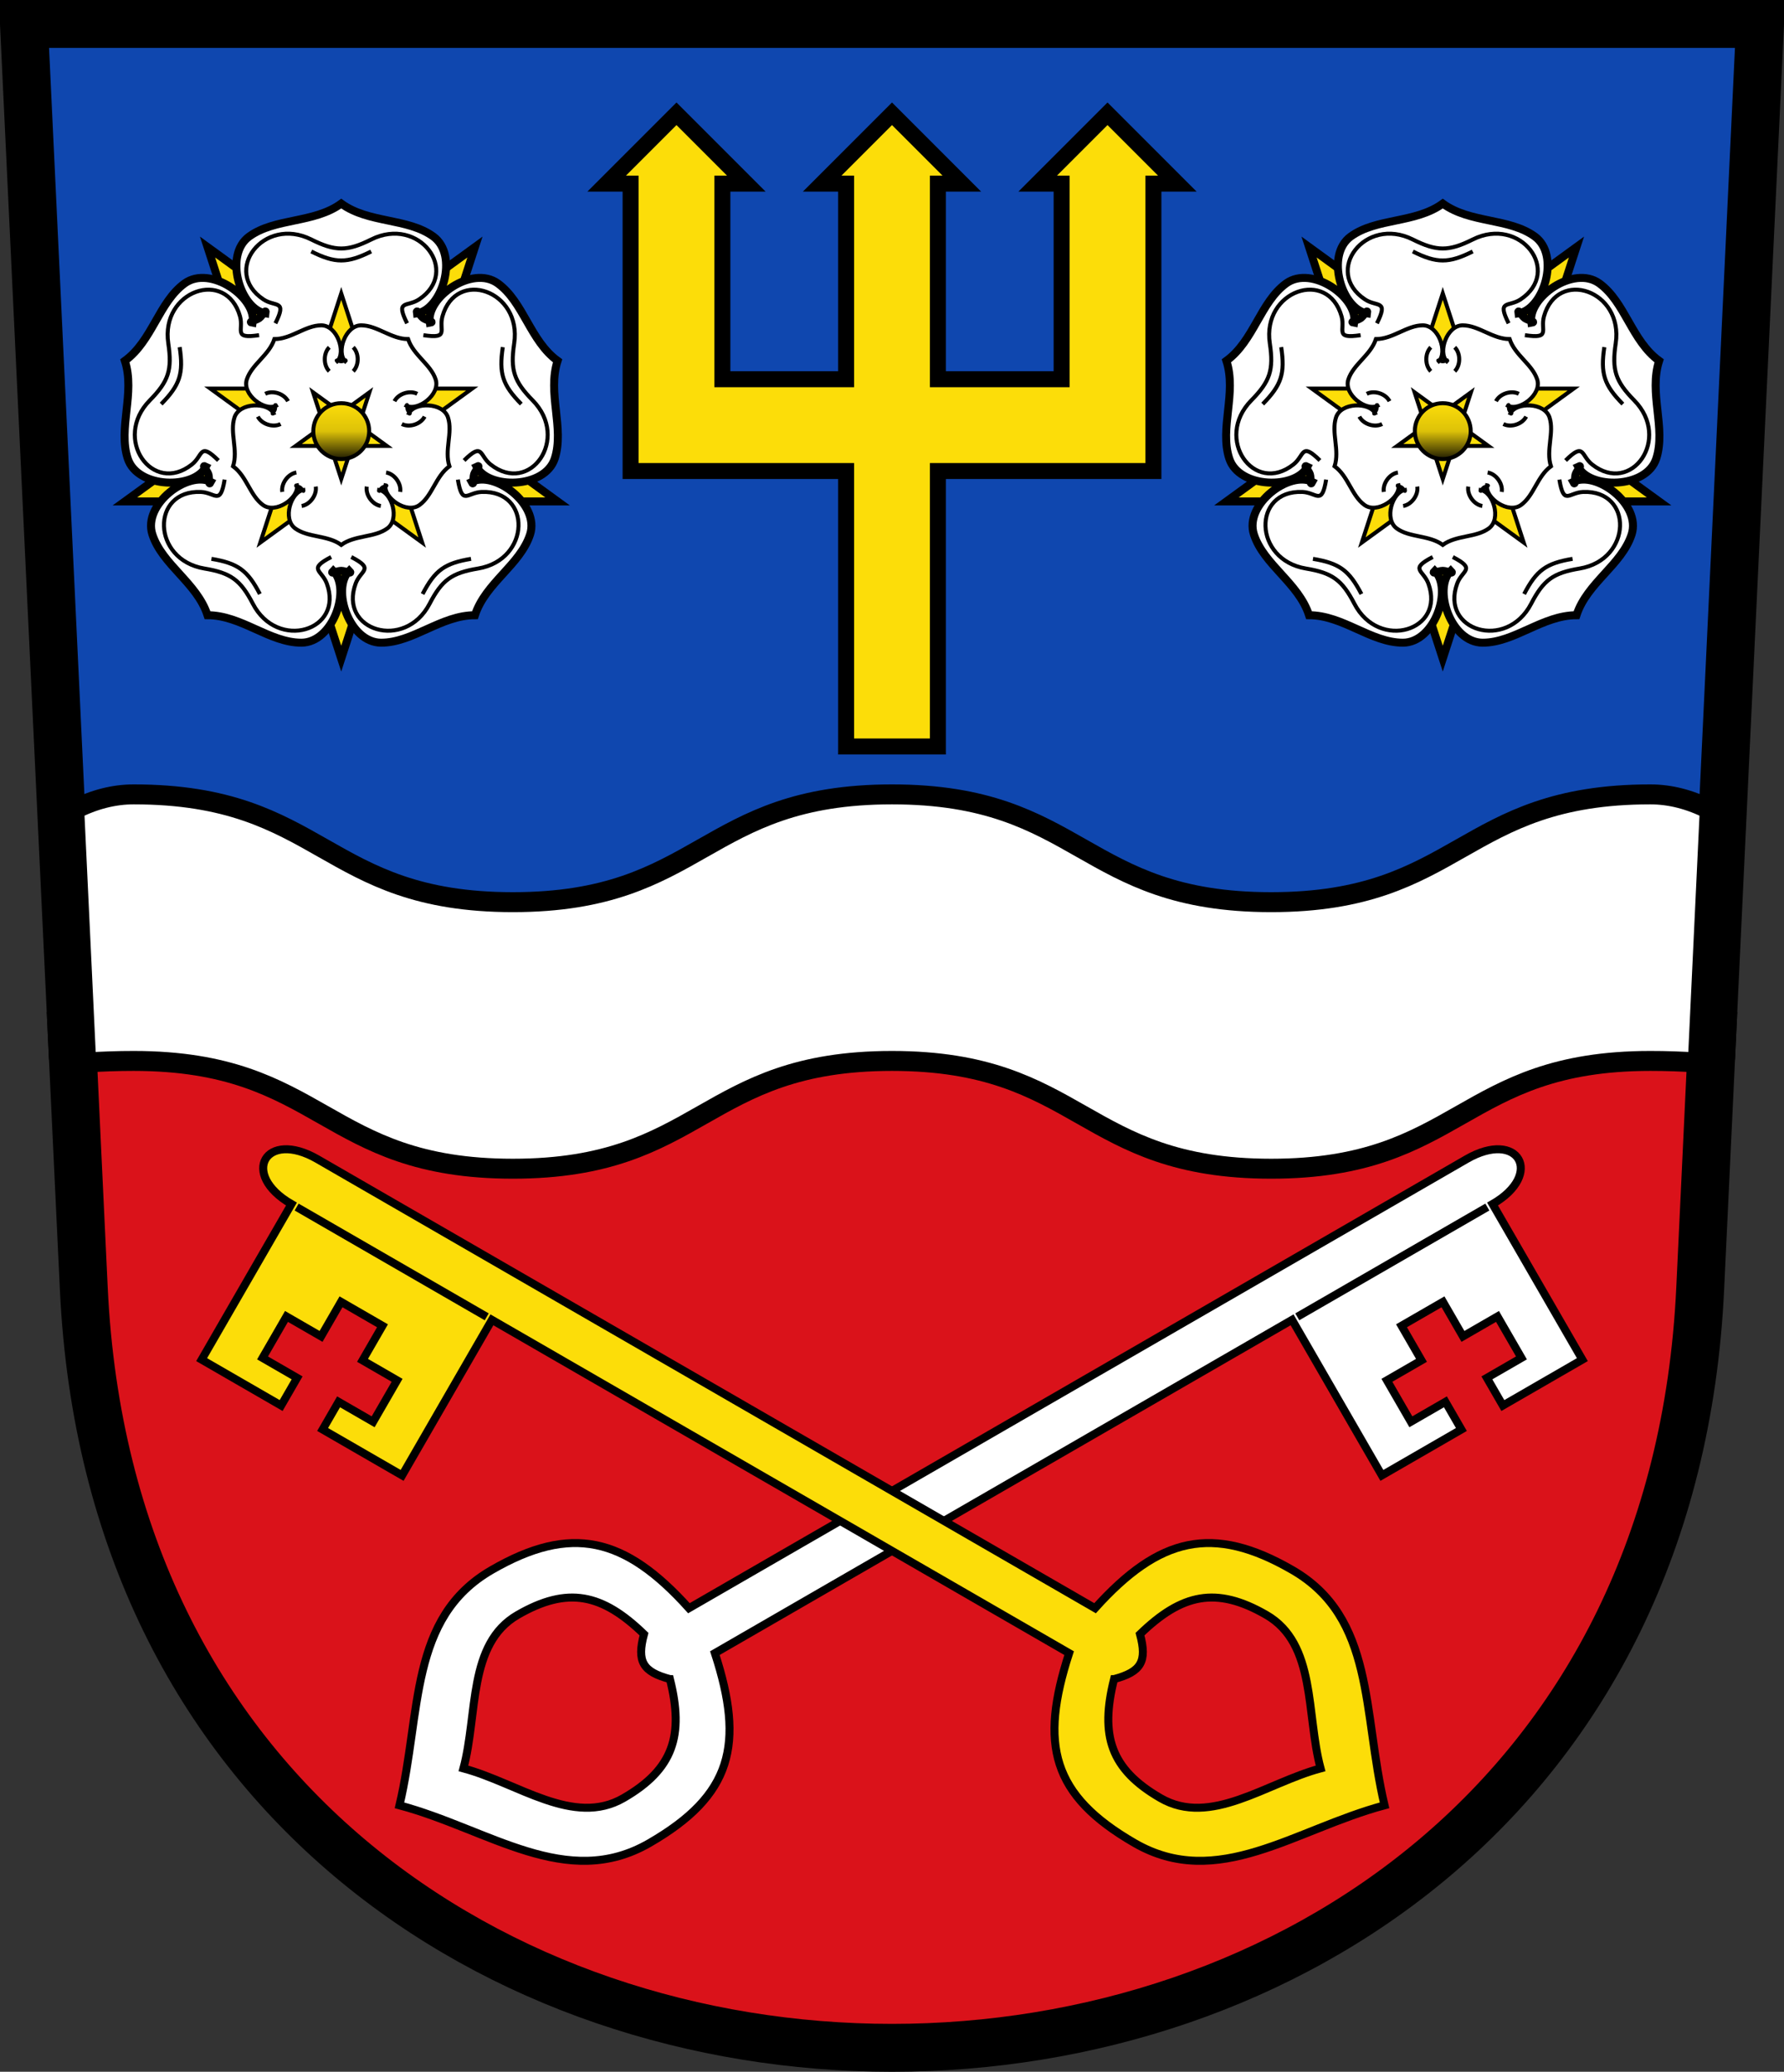 <svg xmlns="http://www.w3.org/2000/svg" width="894" height="1038" viewBox="0 0 894 1038" xmlns:xlink="http://www.w3.org/1999/xlink">
 <rect x="0" y="0" width="894" height="1038" fill="#333333" stroke="none"/>
 <defs>
  <linearGradient id="v1" x1="0%" y1="0%" x2="0%" y2="100%">
   <stop offset="0%" stop-color="#fcdd09" />
   <stop offset="50%" stop-color="#ddc208" />
   <stop offset="100%" stop-color="#1f1b01" />
  </linearGradient>
  <g id="key">
   <path d="M340 13c30 0 30-26 0-26h-450c-10-47-30-66-76-66c-48 0-66 44-99 79c33 33 51 79 99 79c48 0 66-19 76-66h334v90h46v-16h-20v-24h20v-20h24v20h20v24h-20v16h46zm-476 0c-8 28-21 40-50 40c-29 0-42-33-62-53c20-20 33-53 62-53c29 0 42 12 50 40c-10 10-10 16 0 26zm363 0h110" stroke="#000" stroke-width="4" />
  </g>																									
 </defs>
 <path d="M12 12l24 507h822l24-507z" fill="#0f47af" stroke="#000" stroke-width="24" />
 <path d="M36 519l6 126.75c24 507 786 507 810 0l6-126.75z" fill="#da121a" stroke="#000" stroke-width="24" />
 <path d="M43.2 532.35q11.9-0.8 23.8-0.8c95 0 95 54 190 54c95 0 95-54 190-54c95 0 95 54 190 54c95 0 95-54 190-54q11.9 0 23.8 0.8l6-126.75q-14.9-7.6-29.8-7.6c-95 0-95 54-190 54c-95 0-95-54-190-54c-95 0-95 54-190 54c-95 0-95-54-190-54q-14.9 0-29.8 7.6z" fill="#fff" stroke="#000" stroke-width="10" />
 <path d="M470 374v-138h108v-144h12l-35-35l-35 35h12v98h-62v-98h12l-35-35l-35 35h12v98h-62v-98h12l-35-35l-35 35h12v144h108v138z" fill="#fcdd09" stroke="#000" stroke-width="8" />
 <g id="rose" transform="translate(171 216)">
  <path d="M0 114l25.595-78.772l82.826 0l-67.008-48.684l25.596-78.772l-67.008 48.684l-67.008-48.684l25.596 78.772l-67.008 48.684l82.826 0z" fill="#fcdd09" stroke="#000" stroke-width="4" />
  <path d="M0 70c 2 0 6 2 4 0c-9 9 0 36 16 36c 16 0 30-13.772 47.008-13.772c 5.256-16.175 22.68-25.234 27.624-40.451c 4.944-15.217-17.953-32.12-29.294-26.342c 1.284 2.52 .618-1.902 1.236-3.804c .618-1.902 3.756-5.088 1.236-3.804c 5.778 11.341 34.238 11.125 39.182-4.092c 4.944-15.217-3.828-32.787 1.428-48.963c-13.759-9.997-16.991-29.368-29.935-38.772c-12.944-9.405-36.096 7.149-34.105 19.72c 2.794-.442-1.618-1.176-3.236-2.351c-1.618-1.176-3.679-5.145-3.236-2.351c 12.571-1.991 21.16-29.125 8.216-38.529c-12.944-9.405-32.366-6.492-46.125-16.488c-13.759 9.997-33.181 7.084-46.125 16.488c-12.944 9.405-4.355 36.538 8.216 38.529c .442-2.794-1.618 1.176-3.236 2.351c-1.618 1.176-6.03 1.909-3.236 2.351c 1.991-12.571-21.16-29.125-34.105-19.72c-12.944 9.405-16.175 28.775-29.935 38.772c 5.256 16.175-3.516 33.746 1.428 48.963c 4.944 15.217 33.404 15.433 39.182 4.092c-2.52-1.284 .618 1.902 1.236 3.804c .618 1.902-.048 6.324 1.236 3.804c-11.341-5.778-34.238 11.125-29.294 26.342c 4.944 15.217 22.369 24.276 27.624 40.451c 17.008 0 31.008 13.772 47.008 13.772c 16 0 25-27 16-36c-2 2 2 0 4 0z" fill="#fff" stroke="#000" stroke-width="4" />
  <path d="M0-69l-15.491 47.678-50.131 0 40.557 29.467-15.491 47.678 40.557-29.467 40.557 29.467-15.491-47.678 40.557-29.467-50.131 0z" fill="#fcdd09" stroke="#000" stroke-width="2" />
  <path d="M0-35c-1 0-3-1-2 0c 4.5-4.5 0-18-8-18c-8 0-15 6.886-23.504 6.886c-2.628 8.088-11.34 12.617-13.812 20.226c-2.472 7.608 8.977 16.06 14.647 13.171c-.642-1.26-.309 .951-.618 1.902c-.309 .951-1.878 2.544-.618 1.902c-2.889-5.67-17.119-5.562-19.591 2.046c-2.472 7.608 1.914 16.394-.714 24.481c 6.88 4.998 8.495 14.684 14.967 19.386c 6.472 4.702 18.048-3.574 17.052-9.86c-1.397 .221 .809 .588 1.618 1.176c .809 .588 1.839 2.572 1.618 1.176c-6.286 .996-10.58 14.562-4.108 19.265c 6.472 4.702 16.183 3.246 23.062 8.244c 6.88-4.998 16.59-3.542 23.062-8.244c 6.472-4.702 2.178-18.269-4.108-19.265c-.221 1.397 .809-.588 1.618-1.176c .809-.588 3.015-.954 1.618-1.176c-.996 6.286 10.58 14.562 17.052 9.86c 6.472-4.702 8.088-14.388 14.967-19.386c-2.628-8.088 1.758-16.873-.714-24.481c-2.472-7.608-16.702-7.716-19.591-2.046c 1.26 .642-.309-.951-.618-1.902c-.309-.951 .024-3.162-.618-1.902c 5.67 2.889 17.119-5.562 14.647-13.171c-2.472-7.608-11.184-12.138-13.812-20.226c-8.504 0-15.504-6.886-23.504-6.886c-8 0-12.5 13.5-8 18c 1-1-1 0-2 0z" fill="#fff" stroke="#000" stroke-width="2" />
  <path d="M0 24l 5.388-16.584 17.437 0-14.107-10.249 5.388-16.584-14.107 10.249-14.107-10.249 5.388 16.584-14.107 10.249 17.437 0z" fill="#fcdd09" stroke="#000" stroke-width="2" />
  <circle cx="0" cy="0" r="14" fill="url(#v1)" stroke="#000" stroke-width="2" />
  <g id="r">
   <path d="M-33-54c6-12 0-8-6-12c-21-14 0-42 24-30c12 6 18 6 30 0c24-12 45 16 24 30c-6 4-12 0-6 12" fill="none" stroke="#000" stroke-width="2" />
   <path d="M-15-90c12 6 18 6 30 0" fill="none" stroke="#000" stroke-width="2" />
   <path d="M-6-42c-3 3-3 9 0 12" fill="none" stroke="#000" stroke-width="2" />
   <path d="M6-42c3 3 3 9 0 12" fill="none" stroke="#000" stroke-width="2" />
  </g>
  <use xmlns:xlink="http://www.w3.org/1999/xlink" xlink:href="#r" transform="rotate(-72)" />
  <use xmlns:xlink="http://www.w3.org/1999/xlink" xlink:href="#r" transform="rotate(-144)" />
  <use xmlns:xlink="http://www.w3.org/1999/xlink" xlink:href="#r" transform="rotate(144)" />
  <use xmlns:xlink="http://www.w3.org/1999/xlink" xlink:href="#r" transform="rotate(72)" />
 </g>
 <use xmlns:xlink="http://www.w3.org/1999/xlink" xlink:href="#rose" transform="translate(552 0)" />
 <use xmlns:xlink="http://www.w3.org/1999/xlink" xlink:href="#key" fill="#fff" transform="translate(447 762)rotate(-30)" />
 <use xmlns:xlink="http://www.w3.org/1999/xlink" xlink:href="#key" fill="#fcdd09" transform="translate(447 762)scale(-1 1)rotate(-30)" />
</svg>